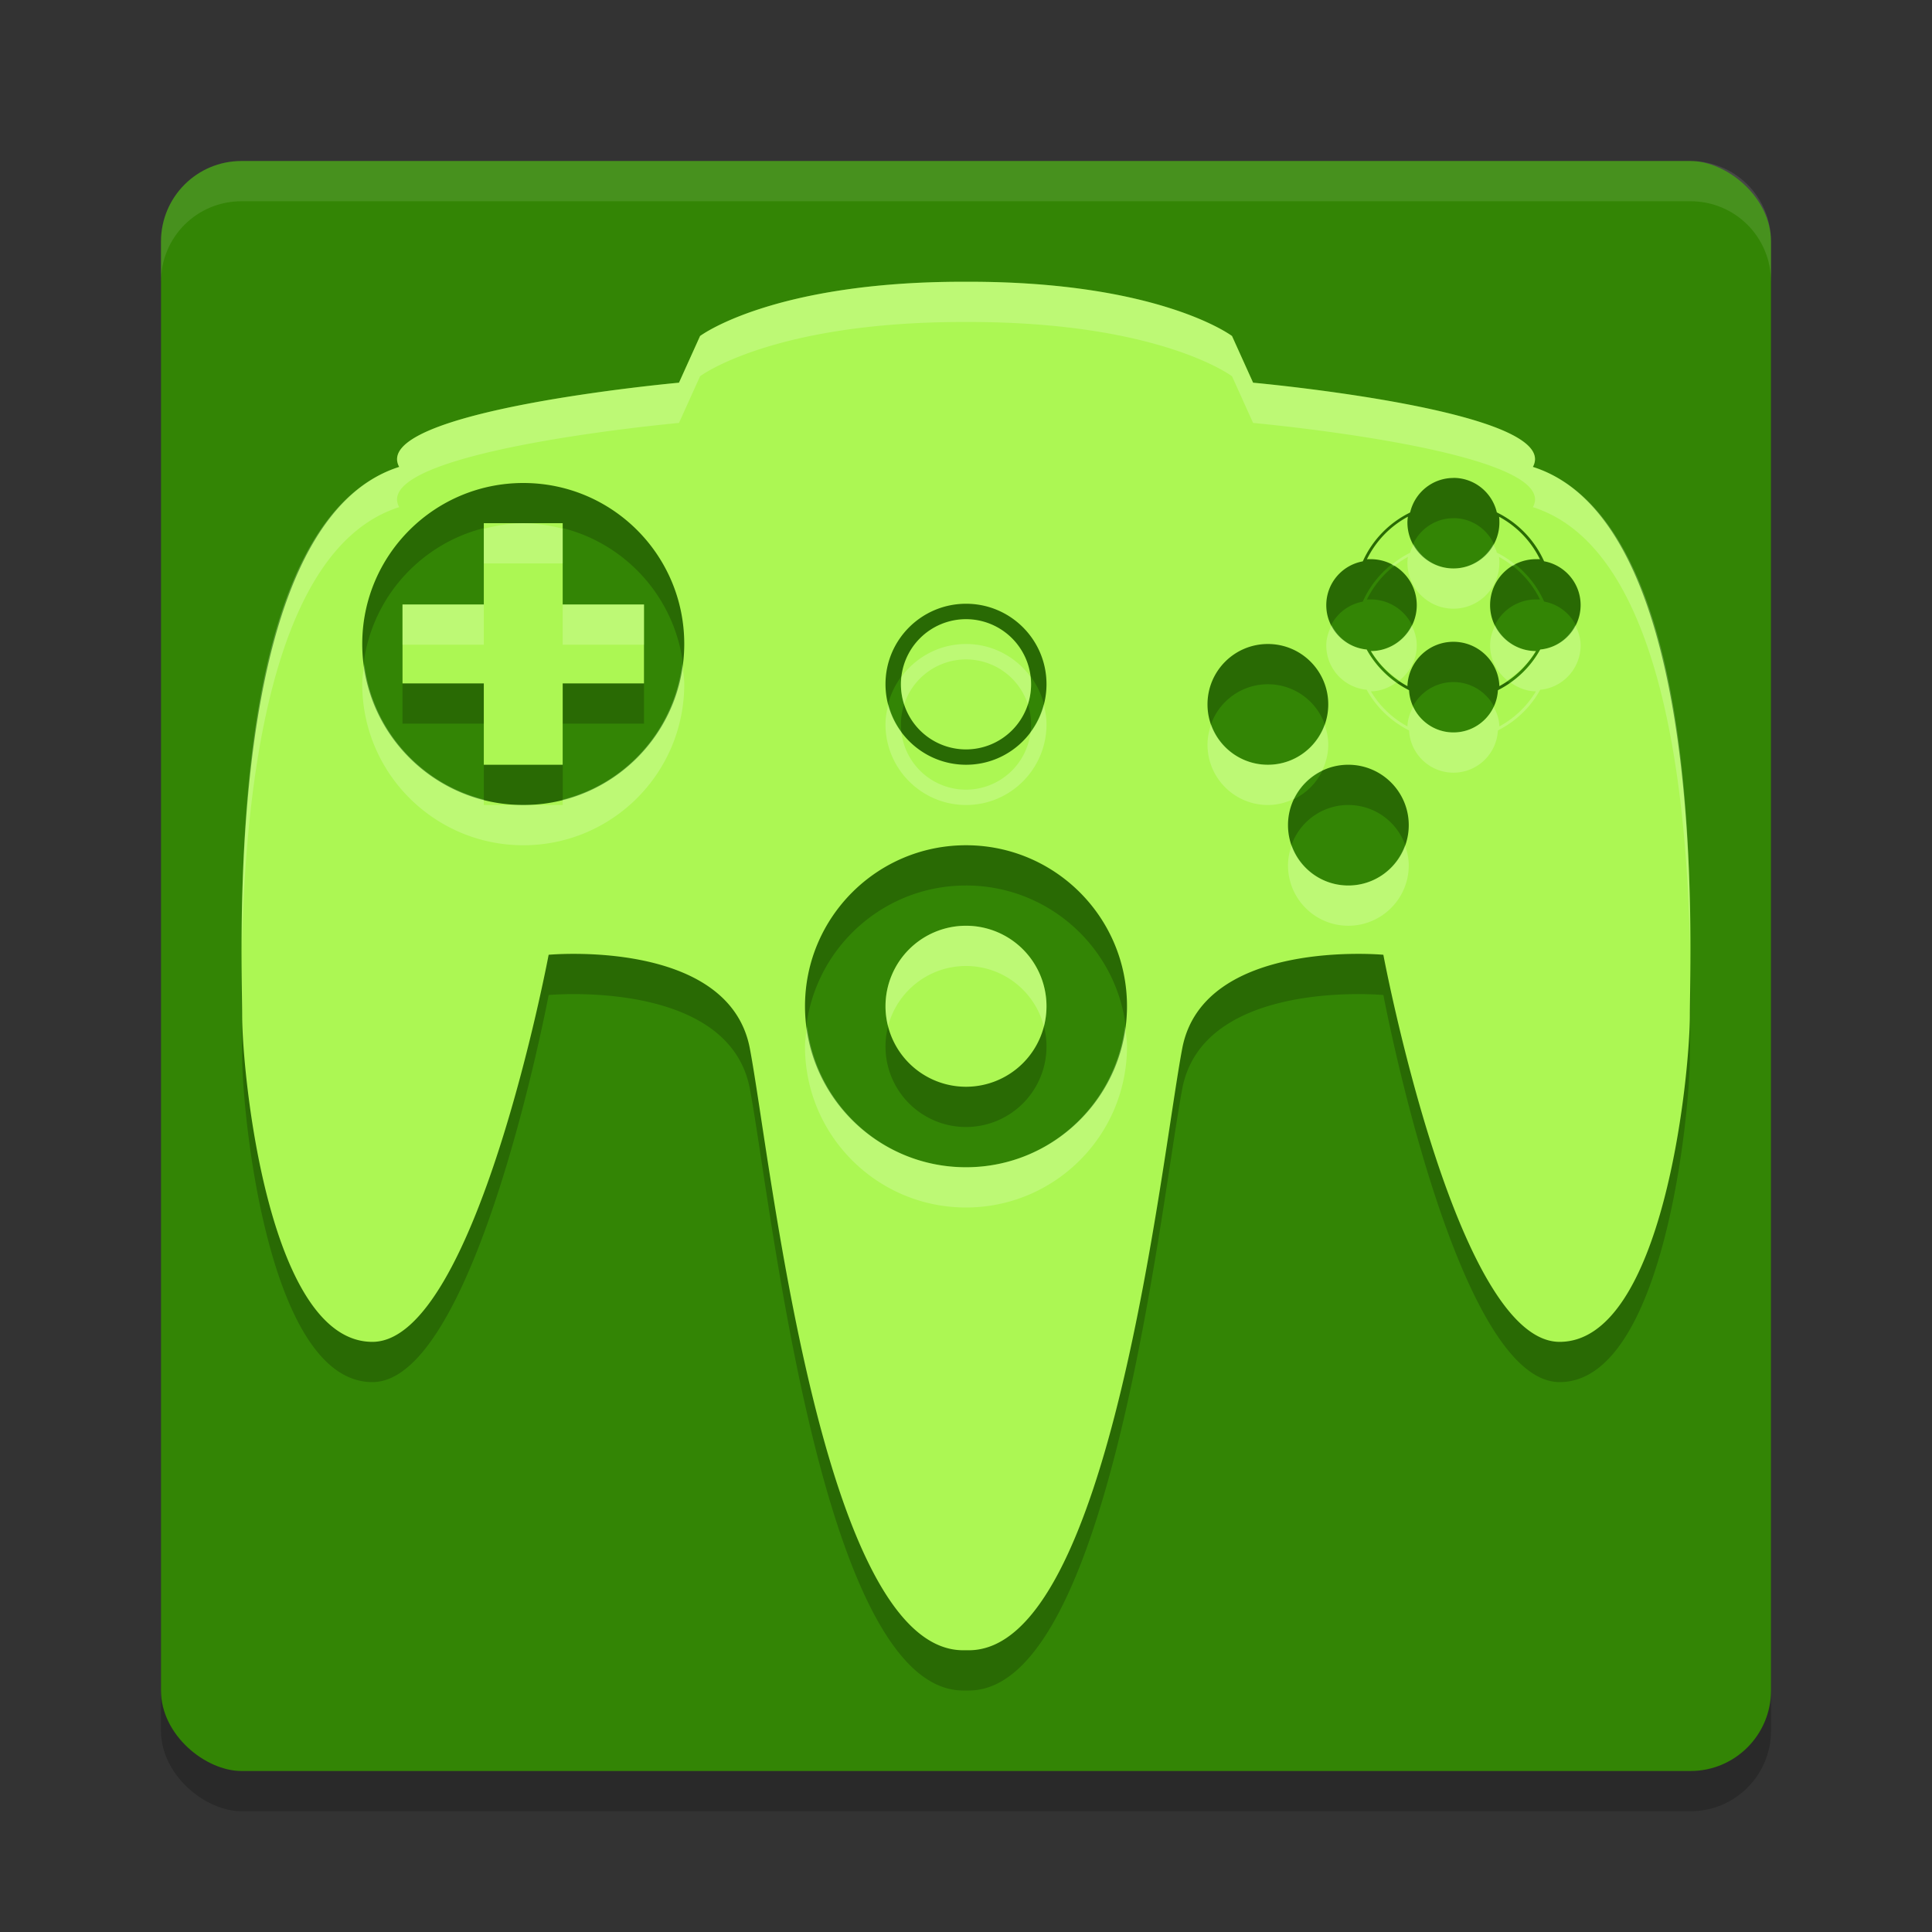 <svg xmlns="http://www.w3.org/2000/svg" width="48" height="48" version="1">
 <rect width="100%" height="100%" fill="#333333" stroke="none"/>
 <rect style="opacity:0.2" width="40" height="40" x="-45" y="-44" rx="2" ry="2" transform="matrix(0,-1,-1,0,0,0)"/>
 <rect style="fill:#338505" width="40" height="40" x="-44" y="-44" rx="2" ry="2" transform="matrix(0,-1,-1,0,0,0)"/>
 <path style="fill:#ffffff;opacity:0.1" d="M 6 4 C 4.892 4 4 4.892 4 6 L 4 7 C 4 5.892 4.892 5 6 5 L 42 5 C 43.108 5 44 5.892 44 7 L 44 6 C 44 4.892 43.108 4 42 4 L 6 4 z"/>
 <path style="opacity:0.2" d="m 23.932,8 c -4.753,0 -6.539,1.348 -6.539,1.348 l -0.523,1.16 c 0,0 -7.712,0.698 -6.951,2.092 C 5.539,13.993 6.016,24.676 6.016,26.209 c 0,1.533 0.666,8.129 3.236,8.129 2.57,0 4.379,-9.617 4.379,-9.617 0,0 4.475,-0.416 4.998,2.324 C 19.152,29.786 20.401,42 23.93,42 h 0.141 c 3.529,0 4.779,-12.214 5.303,-14.955 0.523,-2.741 4.996,-2.324 4.996,-2.324 0,0 1.809,9.617 4.379,9.617 2.57,0 3.236,-6.596 3.236,-8.129 0,-1.533 0.479,-12.216 -3.9,-13.609 0.762,-1.394 -6.951,-2.092 -6.951,-2.092 L 30.609,9.348 C 30.609,9.348 28.825,8 24.072,8 Z m 12.18,4.873 c 0.525,0 0.962,0.366 1.076,0.855 l 0.027,0.016 c 0.502,0.252 0.906,0.671 1.139,1.182 l 0.01,0.02 c 0.516,0.094 0.906,0.544 0.906,1.088 -7.98e-4,0.577 -0.439,1.051 -1.002,1.104 l -0.012,0.02 c -0.238,0.422 -0.593,0.761 -1.023,0.982 l -0.018,0.012 c -0.032,0.583 -0.513,1.047 -1.104,1.047 -0.591,0 -1.072,-0.464 -1.104,-1.047 l -0.018,-0.012 c -0.431,-0.221 -0.787,-0.561 -1.025,-0.982 l -0.01,-0.02 c -0.563,-0.052 -1.004,-0.525 -1.004,-1.102 0,-0.543 0.39,-0.994 0.906,-1.088 l 0.01,-0.02 c 0.233,-0.511 0.639,-0.93 1.141,-1.182 l 0.027,-0.016 C 35.149,13.241 35.587,12.875 36.111,12.875 Z M 13.002,13 C 15.211,13 17,14.789 17,16.998 17,19.207 15.211,21 13.002,21 10.793,21 9,19.207 9,16.998 9,14.789 10.793,13 13.002,13 Z m 21.975,0.838 c -0.44,0.237 -0.796,0.608 -1.016,1.057 0.035,-0.003 0.065,-0.002 0.096,-0.002 0.63,0 1.143,0.513 1.143,1.143 0,0.629 -0.512,1.139 -1.141,1.141 0.221,0.367 0.532,0.667 0.908,0.871 0.021,-0.611 0.527,-1.102 1.143,-1.102 0.616,0 1.121,0.49 1.143,1.102 0.376,-0.204 0.688,-0.505 0.908,-0.871 -0.628,-0.001 -1.139,-0.511 -1.139,-1.141 0,-0.63 0.511,-1.143 1.141,-1.143 0.031,0 0.063,-0.001 0.098,0.002 -0.219,-0.449 -0.576,-0.82 -1.016,-1.057 0.006,0.048 0.008,0.096 0.008,0.143 0,0.63 -0.511,1.143 -1.141,1.143 -0.63,0 -1.145,-0.513 -1.145,-1.143 0,-0.047 0.006,-0.094 0.012,-0.143 z m -22.957,0.16 v 2.02 H 10 v 1.961 h 2.02 V 20 h 1.961 V 17.979 H 16 V 16.018 H 13.98 V 13.998 Z M 24.002,16 C 25.106,16 26,16.894 26,17.998 26,19.102 25.106,20 24.002,20 22.898,20 22,19.102 22,17.998 22,16.894 22.897,16 24.002,16 Z m 0,0.383 A 1.618,1.618 0 0 0 22.383,18 1.618,1.618 0 0 0 24.002,19.619 1.618,1.618 0 0 0 25.617,18 1.618,1.618 0 0 0 24.002,16.383 Z M 31.5,17 C 32.329,17 33,17.671 33,18.5 33,19.328 32.329,20 31.5,20 30.671,20 30,19.329 30,18.5 30,17.671 30.671,17 31.5,17 Z m 1.998,3 C 34.326,20 35,20.671 35,21.5 35,22.329 34.326,23 33.498,23 32.67,23 32,22.329 32,21.5 32,20.671 32.67,20 33.498,20 Z M 24,22 c 2.209,0 4,1.789 4,3.998 C 28,28.207 26.209,30 24,30 c -2.209,0 -4,-1.791 -4,-4 0,-2.209 1.791,-4 4,-4 z m 0,2 a 2,2 0 0 0 -2,2 2,2 0 0 0 2,2 2,2 0 0 0 2,-2 2,2 0 0 0 -2,-2 z"/>
 <path style="fill:#acf753" d="M 23.932 7 C 19.179 7 17.393 8.348 17.393 8.348 L 16.869 9.508 C 16.869 9.508 9.157 10.206 9.918 11.6 C 5.539 12.993 6.016 23.676 6.016 25.209 C 6.016 26.742 6.682 33.338 9.252 33.338 C 11.822 33.338 13.631 23.721 13.631 23.721 C 13.631 23.721 18.105 23.304 18.629 26.045 C 19.152 28.786 20.401 41 23.93 41 L 24.07 41 C 27.599 41 28.85 28.786 29.373 26.045 C 29.897 23.304 34.369 23.721 34.369 23.721 C 34.369 23.721 36.178 33.338 38.748 33.338 C 41.318 33.338 41.984 26.742 41.984 25.209 C 41.984 23.676 42.463 12.993 38.084 11.6 C 38.846 10.206 31.133 9.508 31.133 9.508 L 30.609 8.348 C 30.609 8.348 28.825 7 24.072 7 L 23.932 7 z M 36.111 11.873 C 36.636 11.873 37.073 12.239 37.188 12.729 L 37.215 12.744 C 37.717 12.996 38.121 13.415 38.354 13.926 L 38.363 13.945 C 38.879 14.039 39.27 14.49 39.27 15.033 C 39.269 15.61 38.83 16.084 38.268 16.137 L 38.256 16.156 C 38.018 16.578 37.663 16.918 37.232 17.139 L 37.215 17.15 C 37.183 17.733 36.702 18.197 36.111 18.197 C 35.52 18.197 35.039 17.733 35.008 17.15 L 34.99 17.139 C 34.559 16.917 34.203 16.578 33.965 16.156 L 33.955 16.137 C 33.392 16.084 32.951 15.612 32.951 15.035 C 32.951 14.492 33.341 14.041 33.857 13.947 L 33.867 13.928 C 34.1 13.417 34.506 12.998 35.008 12.746 L 35.035 12.73 C 35.149 12.241 35.587 11.875 36.111 11.875 L 36.111 11.873 z M 13.002 12 C 15.211 12 17 13.789 17 15.998 C 17 18.207 15.211 20 13.002 20 C 10.793 20 9 18.207 9 15.998 C 9 13.789 10.793 12 13.002 12 z M 34.977 12.838 C 34.537 13.075 34.18 13.446 33.961 13.895 C 33.996 13.891 34.026 13.893 34.057 13.893 C 34.687 13.893 35.199 14.405 35.199 15.035 C 35.199 15.664 34.687 16.175 34.059 16.176 C 34.279 16.543 34.591 16.843 34.967 17.047 C 34.988 16.436 35.493 15.945 36.109 15.945 C 36.726 15.945 37.231 16.436 37.252 17.047 C 37.628 16.842 37.94 16.542 38.16 16.176 C 37.532 16.175 37.021 15.664 37.021 15.035 C 37.021 14.405 37.532 13.893 38.162 13.893 C 38.193 13.893 38.225 13.891 38.26 13.895 C 38.04 13.446 37.684 13.075 37.244 12.838 C 37.251 12.886 37.252 12.934 37.252 12.98 C 37.252 13.61 36.741 14.123 36.111 14.123 C 35.481 14.123 34.967 13.61 34.967 12.98 C 34.967 12.934 34.972 12.886 34.979 12.838 L 34.977 12.838 z M 12.02 12.998 L 12.02 15.018 L 10 15.018 L 10 16.979 L 12.02 16.979 L 12.02 19 L 13.98 19 L 13.98 16.979 L 16 16.979 L 16 15.018 L 13.98 15.018 L 13.98 12.998 L 12.02 12.998 z M 24.002 15 C 25.106 15 26 15.894 26 16.998 C 26 18.102 25.106 19 24.002 19 C 22.898 19 22 18.102 22 16.998 C 22 15.894 22.897 15 24.002 15 z M 24.002 15.383 A 1.618 1.618 0 0 0 22.383 17 A 1.618 1.618 0 0 0 24.002 18.619 A 1.618 1.618 0 0 0 25.617 17 A 1.618 1.618 0 0 0 24.002 15.383 z M 31.5 16 C 32.329 16 33 16.671 33 17.5 C 33 18.328 32.329 19 31.5 19 C 30.671 19 30 18.329 30 17.5 C 30 16.671 30.671 16 31.5 16 z M 33.498 19 C 34.326 19 35 19.671 35 20.5 C 35 21.329 34.326 22 33.498 22 C 32.67 22 32 21.329 32 20.5 C 32 19.671 32.67 19 33.498 19 z M 24 21 C 26.209 21 28 22.789 28 24.998 C 28 27.207 26.209 29 24 29 C 21.791 29 20 27.209 20 25 C 20 22.791 21.791 21 24 21 z M 24 23 A 2 2 0 0 0 22 25 A 2 2 0 0 0 24 27 A 2 2 0 0 0 26 25 A 2 2 0 0 0 24 23 z"/>
 <path style="opacity:0.2;fill:#ffffff" d="M 23.932 7 C 19.179 7 17.393 8.348 17.393 8.348 L 16.869 9.508 C 16.869 9.508 9.157 10.206 9.918 11.6 C 6.23 12.773 5.997 20.243 6.012 23.58 C 6.087 19.858 6.647 13.64 9.918 12.6 C 9.157 11.206 16.869 10.508 16.869 10.508 L 17.393 9.348 C 17.393 9.348 19.179 8 23.932 8 L 24.072 8 C 28.825 8 30.609 9.348 30.609 9.348 L 31.133 10.508 C 31.133 10.508 38.846 11.206 38.084 12.6 C 41.355 13.64 41.914 19.858 41.988 23.58 C 42.004 20.243 41.772 12.773 38.084 11.6 C 38.846 10.206 31.133 9.508 31.133 9.508 L 30.609 8.348 C 30.609 8.348 28.825 7 24.072 7 L 23.932 7 z M 13.002 13 C 12.661 13 12.336 13.057 12.02 13.137 L 12.02 13.998 L 13.98 13.998 L 13.98 13.135 C 13.666 13.055 13.341 13 13.002 13 z M 37.1 13.518 C 36.906 13.872 36.543 14.123 36.111 14.123 C 35.681 14.123 35.319 13.874 35.123 13.521 C 35.091 13.59 35.053 13.655 35.035 13.73 L 35.008 13.746 C 34.852 13.824 34.709 13.923 34.574 14.031 C 34.594 14.042 34.61 14.059 34.629 14.07 C 34.738 13.984 34.853 13.905 34.977 13.838 L 34.979 13.838 C 34.972 13.886 34.967 13.934 34.967 13.98 C 34.967 14.61 35.481 15.123 36.111 15.123 C 36.741 15.123 37.252 14.61 37.252 13.98 C 37.252 13.934 37.251 13.886 37.244 13.838 C 37.367 13.904 37.481 13.982 37.59 14.068 C 37.61 14.056 37.627 14.04 37.648 14.029 C 37.514 13.921 37.371 13.822 37.215 13.744 L 37.188 13.729 C 37.17 13.653 37.132 13.587 37.1 13.518 z M 10 15.018 L 10 16.018 L 12.02 16.018 L 12.02 15.018 L 10 15.018 z M 13.98 15.018 L 13.98 16.018 L 16 16.018 L 16 15.018 L 13.98 15.018 z M 39.135 15.533 C 38.966 15.861 38.652 16.101 38.268 16.137 L 38.256 16.156 C 38.075 16.477 37.827 16.749 37.529 16.959 C 37.712 17.085 37.922 17.175 38.16 17.176 C 37.94 17.542 37.628 17.842 37.252 18.047 C 37.246 17.869 37.19 17.709 37.111 17.561 C 36.935 17.937 36.555 18.197 36.111 18.197 C 35.667 18.197 35.287 17.935 35.111 17.557 C 35.031 17.706 34.973 17.868 34.967 18.047 C 34.591 17.843 34.279 17.543 34.059 17.176 C 34.299 17.175 34.509 17.084 34.693 16.957 C 34.395 16.747 34.146 16.476 33.965 16.156 L 33.955 16.137 C 33.571 16.101 33.255 15.862 33.086 15.535 C 33.008 15.687 32.951 15.852 32.951 16.035 C 32.951 16.612 33.392 17.084 33.955 17.137 L 33.965 17.156 C 34.203 17.578 34.559 17.917 34.99 18.139 L 35.008 18.15 C 35.039 18.733 35.52 19.197 36.111 19.197 C 36.702 19.197 37.183 18.733 37.215 18.15 L 37.232 18.139 C 37.663 17.918 38.018 17.578 38.256 17.156 L 38.268 17.137 C 38.83 17.084 39.269 16.61 39.27 16.033 C 39.27 15.85 39.213 15.685 39.135 15.533 z M 35.072 15.535 C 34.885 15.911 34.506 16.175 34.059 16.176 C 34.237 16.473 34.488 16.71 34.771 16.904 C 35.027 16.695 35.199 16.39 35.199 16.035 C 35.199 15.854 35.148 15.688 35.072 15.535 z M 37.148 15.535 C 37.073 15.688 37.021 15.854 37.021 16.035 C 37.021 16.39 37.193 16.695 37.447 16.904 C 37.731 16.71 37.982 16.472 38.16 16.176 C 37.713 16.175 37.335 15.911 37.148 15.535 z M 24.002 16 C 23.341 16 22.759 16.323 22.395 16.816 A 1.618 1.618 0 0 0 22.383 17 A 1.618 1.618 0 0 0 22.463 17.502 A 1.618 1.618 0 0 1 24.002 16.383 A 1.618 1.618 0 0 1 25.537 17.498 A 1.618 1.618 0 0 0 25.617 17 A 1.618 1.618 0 0 0 25.605 16.816 C 25.242 16.324 24.662 16 24.002 16 z M 9.051 16.498 C 9.03 16.664 9 16.827 9 16.998 C 9 19.207 10.793 21 13.002 21 C 15.211 21 17 19.207 17 16.998 C 17 16.827 16.97 16.664 16.949 16.498 C 16.742 18.141 15.555 19.467 13.98 19.865 L 13.98 20 L 13.002 20 L 12.02 20 L 12.02 19.863 C 10.446 19.463 9.258 18.139 9.051 16.498 z M 22.072 17.498 C 22.03 17.659 22 17.824 22 17.998 C 22 19.102 22.898 20 24.002 20 C 25.106 20 26 19.102 26 17.998 C 26 17.824 25.971 17.659 25.93 17.498 C 25.865 17.749 25.755 17.981 25.605 18.184 A 1.618 1.618 0 0 1 24.002 19.619 A 1.618 1.618 0 0 1 22.393 18.18 C 22.244 17.978 22.137 17.747 22.072 17.498 z M 30.092 18 C 30.036 18.157 30 18.324 30 18.5 C 30 19.329 30.671 20 31.5 20 C 31.737 20 31.957 19.941 32.156 19.844 C 32.303 19.544 32.544 19.303 32.844 19.156 C 32.941 18.957 33 18.737 33 18.5 C 33 18.324 32.964 18.157 32.908 18 C 32.702 18.581 32.153 19 31.5 19 C 30.847 19 30.298 18.581 30.092 18 z M 32.092 21 C 32.036 21.157 32 21.324 32 21.5 C 32 22.329 32.67 23 33.498 23 C 34.326 23 35 22.329 35 21.5 C 35 21.324 34.962 21.157 34.906 21 C 34.699 21.581 34.15 22 33.498 22 C 32.846 22 32.298 21.581 32.092 21 z M 24 23 A 2 2 0 0 0 22 25 A 2 2 0 0 0 22.064 25.496 A 2 2 0 0 1 24 24 A 2 2 0 0 1 25.936 25.504 A 2 2 0 0 0 26 25 A 2 2 0 0 0 24 23 z M 27.949 25.498 C 27.701 27.469 26.038 29 24 29 C 21.962 29 20.299 27.47 20.051 25.5 C 20.03 25.665 20 25.829 20 26 C 20 28.209 21.791 30 24 30 C 26.209 30 28 28.207 28 25.998 C 28 25.827 27.97 25.664 27.949 25.498 z"/>
</svg>
